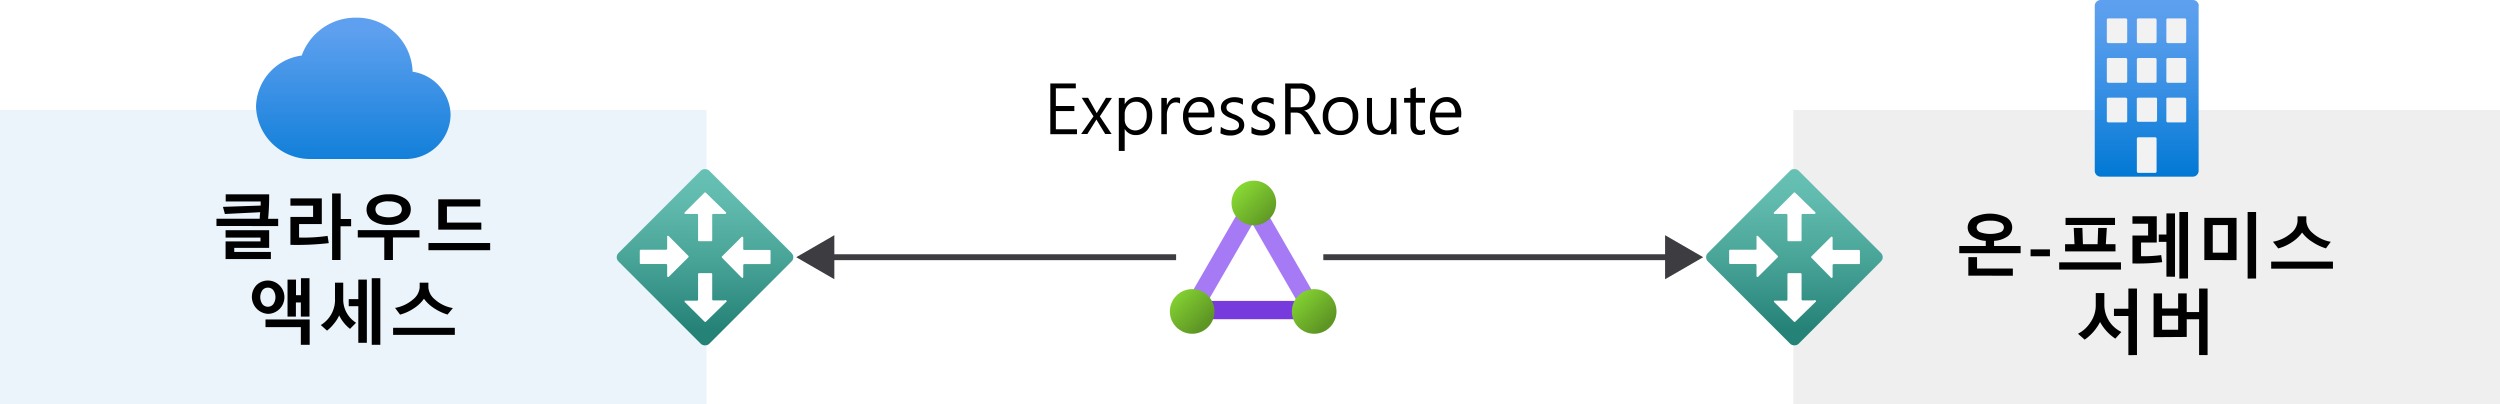 <svg id="Layer_1" data-name="Layer 1" xmlns="http://www.w3.org/2000/svg" xmlns:xlink="http://www.w3.org/1999/xlink" viewBox="0 0 424.56 68.68"><defs><style>.cls-1{fill:#fff;}.cls-2{fill:#0072c6;}.cls-2,.cls-3{opacity:0.08;isolation:isolate;}.cls-3,.cls-5{fill:#3c3c41;}.cls-4{fill:none;stroke:#3c3c41;stroke-miterlimit:10;}.cls-6{fill:url(#linear-gradient);}.cls-7{fill:url(#linear-gradient-2);}.cls-8{fill:url(#linear-gradient-3);}.cls-9{fill:#f2f2f2;}.cls-10{fill:url(#linear-gradient-4);}.cls-11{fill:#a67af4;}.cls-12{fill:#773adc;}.cls-13{fill:url(#linear-gradient-5);}.cls-14{fill:url(#linear-gradient-6);}.cls-15{fill:url(#linear-gradient-7);}</style><linearGradient id="linear-gradient" x1="60" y1="589.22" x2="60" y2="622.23" gradientTransform="translate(0 -590)" gradientUnits="userSpaceOnUse"><stop offset="0.18" stop-color="#5ea0ef"/><stop offset="1" stop-color="#0078d4"/></linearGradient><linearGradient id="linear-gradient-2" x1="118.87" y1="647.72" x2="118.87" y2="619.53" gradientTransform="translate(484.66 -490.04) rotate(45)" gradientUnits="userSpaceOnUse"><stop offset="0" stop-color="#258277"/><stop offset="0.42" stop-color="#49a498"/><stop offset="0.78" stop-color="#60baad"/><stop offset="1" stop-color="#68c2b5"/></linearGradient><linearGradient id="linear-gradient-3" x1="364.57" y1="590" x2="364.57" y2="620" gradientTransform="translate(0 -590)" gradientUnits="userSpaceOnUse"><stop offset="0" stop-color="#5ea0ef"/><stop offset="0.18" stop-color="#559cec"/><stop offset="0.47" stop-color="#3c91e5"/><stop offset="0.84" stop-color="#1380da"/><stop offset="1" stop-color="#0078d4"/></linearGradient><linearGradient id="linear-gradient-4" x1="303.11" y1="647.72" x2="303.11" y2="619.53" gradientTransform="translate(538.85 -620.86) rotate(45)" xlink:href="#linear-gradient-2"/><linearGradient id="linear-gradient-5" x1="207.79" y1="624.06" x2="213.15" y2="629.42" gradientTransform="translate(2.72 -592.01)" gradientUnits="userSpaceOnUse"><stop offset="0" stop-color="#86d633"/><stop offset="1" stop-color="#5e9624"/></linearGradient><linearGradient id="linear-gradient-6" x1="219.99" y1="639.69" x2="225.34" y2="645.06" gradientTransform="translate(0 -590)" xlink:href="#linear-gradient-5"/><linearGradient id="linear-gradient-7" x1="199.25" y1="639.68" x2="204.6" y2="645.03" gradientTransform="translate(0 -590)" xlink:href="#linear-gradient-5"/></defs><title>OJ104738167</title><g id="Shapes"><rect class="cls-1" width="424.56" height="68.68"/><rect class="cls-1" y="18.68" width="120" height="50"/><rect class="cls-2" y="18.68" width="120" height="50"/><rect class="cls-1" x="304.56" y="18.68" width="120" height="50"/><rect class="cls-3" x="304.56" y="18.68" width="120" height="50"/><line class="cls-4" x1="199.73" y1="43.68" x2="140.6" y2="43.68"/><polygon class="cls-5" points="141.69 39.94 135.22 43.68 141.69 47.42 141.69 39.94"/><line class="cls-4" x1="283.86" y1="43.68" x2="224.73" y2="43.68"/><polygon class="cls-5" points="282.77 39.94 289.24 43.68 282.77 47.42 282.77 39.94"/><path class="cls-6" d="M76.52,19.47a7.54,7.54,0,0,0-6.45-7.29A9.48,9.48,0,0,0,60.41,3a9.7,9.7,0,0,0-9.17,6.43,8.92,8.92,0,0,0-7.76,8.71A9.18,9.18,0,0,0,52.8,27H69.11A7.62,7.62,0,0,0,76.52,19.47Z"/><rect class="cls-7" x="108.83" y="32.78" width="21.8" height="21.8" rx="1.01" transform="translate(4.18 97.46) rotate(-45)"/><path class="cls-1" d="M116.3,36.05l3.32-3.32a.18.18,0,0,1,.25,0l3.41,3.32a.16.16,0,0,1,0,.22.17.17,0,0,1-.16.06h-2a.18.18,0,0,0-.17.18h0V40.8a.16.16,0,0,1-.16.16h-2.07a.16.16,0,0,1-.17-.14V36.51a.18.18,0,0,0-.16-.18h-2a.16.16,0,0,1-.16-.18h0Zm7,15.25-3.41,3.32a.18.18,0,0,1-.25,0L116.3,51.3a.18.18,0,0,1,0-.24.14.14,0,0,1,.09,0h2a.18.18,0,0,0,.16-.18V46.55a.17.17,0,0,1,.15-.16h2.09a.17.17,0,0,1,.16.15h0v4.29a.18.18,0,0,0,.17.18h1.95a.16.16,0,0,1,.24,0,.16.16,0,0,1,0,.29Zm-10-4.37V45a.2.2,0,0,0-.18-.17h-4.29a.18.18,0,0,1-.18-.16V42.58a.19.19,0,0,1,.18-.17h4.29a.18.18,0,0,0,.18-.16v-2a.17.17,0,0,1,.09-.21.16.16,0,0,1,.19.07l3.32,3.35a.17.17,0,0,1,0,.23h0L113.58,47a.16.16,0,0,1-.22,0,.18.18,0,0,1-.07-.08Zm12.92-6.64v2a.18.18,0,0,0,.18.16h4.29a.18.18,0,0,1,.17.17v2.07a.17.17,0,0,1-.17.16H126.4a.19.19,0,0,0-.18.17v2a.17.17,0,0,1-.13.18.14.14,0,0,1-.15-.06l-3.32-3.37a.16.16,0,0,1,0-.23h0l3.32-3.3a.15.15,0,0,1,.21,0h0a.12.12,0,0,1,0,0Z"/><path class="cls-8" d="M373.38,1V29a1,1,0,0,1-1,1H356.74a1,1,0,0,1-1-1V1a1,1,0,0,1,1-1h15.67a1,1,0,0,1,1,1Z"/><path id="a1bc77ea-5288-41a0-8f9a-2d282cf54a86" class="cls-9" d="M358.08,3.12H361a.25.25,0,0,1,.25.25V7.08a.26.26,0,0,1-.25.24h-2.95a.25.25,0,0,1-.26-.24h0V3.37a.25.25,0,0,1,.27-.25Zm5.05,0H366a.26.26,0,0,1,.24.25h0V7.08a.24.24,0,0,1-.24.24h-2.86a.26.26,0,0,1-.25-.24h0V3.37a.25.25,0,0,1,.25-.25Zm5.05,0H371a.27.27,0,0,1,.27.25V7.08a.26.26,0,0,1-.27.24h-2.85a.26.26,0,0,1-.25-.24h0V3.37a.25.25,0,0,1,.25-.25Zm-10.1,6.73H361a.26.26,0,0,1,.25.24V13.8a.26.26,0,0,1-.25.26h-2.95a.26.26,0,0,1-.26-.26h0V10.09a.24.24,0,0,1,.26-.24Zm5.05,0H366a.24.24,0,0,1,.24.24h0V13.8a.25.25,0,0,1-.24.26h-2.86a.26.26,0,0,1-.25-.26V10.09a.26.26,0,0,1,.25-.24Zm5.05,0H371a.26.26,0,0,1,.27.24V13.8a.26.26,0,0,1-.26.26h-2.86a.26.26,0,0,1-.25-.26V10.09a.26.26,0,0,1,.25-.24Zm-10.1,6.74H361a.25.25,0,0,1,.25.25h0v3.7a.25.25,0,0,1-.25.25h-2.95a.26.26,0,0,1-.26-.25V16.76a.25.25,0,0,1,.29-.17Zm5.05,0H366a.25.25,0,0,1,.32.13h0v3.71a.26.26,0,0,1-.24.25h-2.95a.25.25,0,0,1-.25-.25h0V16.76a.25.25,0,0,1,.25-.17Zm0,6.72H366a.26.26,0,0,1,.24.25h0v5.56a.24.24,0,0,1-.24.24h-2.86a.26.26,0,0,1-.25-.24V23.56a.26.26,0,0,1,.24-.25Zm5.05-6.72H371a.27.27,0,0,1,.27.25v3.7a.27.27,0,0,1-.27.25h-2.85a.25.25,0,0,1-.25-.25h0V16.76a.24.24,0,0,1,.28-.17Z"/><rect class="cls-10" x="293.83" y="32.78" width="21.8" height="21.8" rx="1.01" transform="translate(58.37 228.27) rotate(-45)"/><path class="cls-1" d="M301.3,36.05l3.32-3.32a.18.18,0,0,1,.25,0l3.41,3.32a.16.16,0,0,1,0,.22.17.17,0,0,1-.16.06h-2a.18.18,0,0,0-.17.18h0V40.8a.16.16,0,0,1-.16.16h-2.07a.16.16,0,0,1-.17-.14V36.51a.18.18,0,0,0-.16-.18h-2a.16.16,0,0,1-.16-.18h0Zm7,15.25-3.41,3.32a.18.18,0,0,1-.25,0L301.3,51.3a.18.18,0,0,1,0-.24.14.14,0,0,1,.09,0h2a.18.18,0,0,0,.16-.18V46.55a.17.17,0,0,1,.15-.16h2.09a.17.17,0,0,1,.16.15h0v4.29a.18.18,0,0,0,.17.18h1.95a.16.16,0,0,1,.24,0,.16.16,0,0,1,0,.29Zm-10-4.37V45a.2.2,0,0,0-.18-.17h-4.29a.18.18,0,0,1-.18-.16V42.58a.19.19,0,0,1,.18-.17h4.29a.18.18,0,0,0,.18-.16v-2a.17.17,0,0,1,.09-.21.16.16,0,0,1,.19.07l3.32,3.35a.17.17,0,0,1,0,.23h0L298.58,47a.16.16,0,0,1-.22,0,.18.18,0,0,1-.07-.08Zm12.92-6.64v2a.18.18,0,0,0,.18.16h4.29a.18.18,0,0,1,.17.17v2.07a.17.17,0,0,1-.17.16H311.4a.19.19,0,0,0-.18.17v2a.17.17,0,0,1-.13.18.14.14,0,0,1-.15-.06l-3.32-3.37a.16.16,0,0,1,0-.23h0l3.32-3.3a.15.15,0,0,1,.21,0h0l0,0Z"/><rect class="cls-11" x="200.22" y="42.07" width="14.93" height="3.11" transform="translate(66.06 201.67) rotate(-60)"/><rect class="cls-11" x="216.31" y="36.41" width="3.11" height="14.93" transform="translate(7.25 114.81) rotate(-30)"/><rect class="cls-12" x="205.18" y="51.1" width="14.93" height="3.11"/><circle class="cls-13" cx="212.93" cy="34.47" r="3.79"/><circle class="cls-14" cx="223.18" cy="52.89" r="3.79"/><circle class="cls-15" cx="202.46" cy="52.89" r="3.79"/></g><path d="M182.9,22.79h-4.53V14.17h4.33V15h-3.39V18h3.14v.86h-3.14v3.09h3.59Z"/><path d="M188.84,16.63l-2.06,3.13,2,3h-1.09l-1.22-2-.27-.46h0l-.28.46-1.26,2H183.6l2.1-3-2-3.15h1.09l1.46,2.6h0l.25-.41,1.32-2.19Z"/><path d="M191,21.89v3.74H190v-9H191v1.09h0a2.34,2.34,0,0,1,2.13-1.23,2.31,2.31,0,0,1,1.86.82,3.4,3.4,0,0,1,.68,2.22,3.75,3.75,0,0,1-.77,2.48,2.51,2.51,0,0,1-2.05.93A2.07,2.07,0,0,1,191,21.89Zm0-1.6a1.83,1.83,0,0,0,.51,1.31,1.79,1.79,0,0,0,2.71-.15,3.27,3.27,0,0,0,.52-1.95,2.52,2.52,0,0,0-.49-1.62,1.6,1.6,0,0,0-1.31-.6,1.79,1.79,0,0,0-1.39.6A2.15,2.15,0,0,0,191,19.4Z"/><path d="M200.39,17.59a1.19,1.19,0,0,0-.75-.2,1.26,1.26,0,0,0-1.06.61,2.87,2.87,0,0,0-.42,1.64v3.15h-.94V16.63h.94v1.28h0a2.21,2.21,0,0,1,.64-1,1.47,1.47,0,0,1,1-.36,1.7,1.7,0,0,1,.61.08Z"/><path d="M206.21,19.94h-4.37a2.36,2.36,0,0,0,.57,1.63,1.92,1.92,0,0,0,1.46.57,3,3,0,0,0,1.92-.7v.89a3.48,3.48,0,0,1-2.14.61,2.53,2.53,0,0,1-2-.86,3.47,3.47,0,0,1-.74-2.35,3.36,3.36,0,0,1,.81-2.32,2.58,2.58,0,0,1,2-.92,2.3,2.3,0,0,1,1.86.78,3.27,3.27,0,0,1,.66,2.17Zm-1-.82a2,2,0,0,0-.42-1.35,1.43,1.43,0,0,0-1.15-.48,1.67,1.67,0,0,0-1.2.5,2.31,2.31,0,0,0-.63,1.33Z"/><path d="M207.33,21.54a3,3,0,0,0,1.78.59c.87,0,1.31-.29,1.31-.88a.82.82,0,0,0-.29-.63,3.93,3.93,0,0,0-1.13-.57,3.33,3.33,0,0,1-1.31-.78,1.49,1.49,0,0,1-.35-1A1.53,1.53,0,0,1,208,17a2.83,2.83,0,0,1,1.66-.49,3.43,3.43,0,0,1,1.42.28v1a2.88,2.88,0,0,0-1.57-.44,1.44,1.44,0,0,0-.9.25.77.77,0,0,0-.33.64.83.83,0,0,0,.25.63,4,4,0,0,0,1,.53,3.67,3.67,0,0,1,1.44.84,1.53,1.53,0,0,1,.33,1,1.51,1.51,0,0,1-.67,1.3,2.92,2.92,0,0,1-1.73.48,3.34,3.34,0,0,1-1.64-.38Z"/><path d="M212.53,21.54a3,3,0,0,0,1.77.59c.88,0,1.32-.29,1.32-.88a.82.82,0,0,0-.29-.63,3.93,3.93,0,0,0-1.13-.57,3.46,3.46,0,0,1-1.32-.78,1.49,1.49,0,0,1-.34-1,1.53,1.53,0,0,1,.68-1.28,2.81,2.81,0,0,1,1.66-.49,3.43,3.43,0,0,1,1.42.28v1a2.88,2.88,0,0,0-1.57-.44,1.44,1.44,0,0,0-.9.25.77.77,0,0,0-.33.64.82.82,0,0,0,.24.63,4.33,4.33,0,0,0,1.06.53,3.67,3.67,0,0,1,1.44.84,1.53,1.53,0,0,1,.33,1,1.49,1.49,0,0,1-.68,1.3,2.9,2.9,0,0,1-1.73.48,3.33,3.33,0,0,1-1.63-.38Z"/><path d="M224.35,22.79h-1.13l-1.45-2.43a3.52,3.52,0,0,0-.83-1,1.62,1.62,0,0,0-.89-.24h-.86v3.69h-.94V14.17h2.54a2.73,2.73,0,0,1,1.88.61,2.12,2.12,0,0,1,.71,1.68,2.27,2.27,0,0,1-1.92,2.32v0a1.68,1.68,0,0,1,.61.41,8.38,8.38,0,0,1,.67,1Zm-5.16-7.74v3.17h1.41a1.81,1.81,0,0,0,1.29-.47,1.58,1.58,0,0,0,.49-1.21,1.36,1.36,0,0,0-.46-1.1,1.92,1.92,0,0,0-1.3-.39Z"/><path d="M224.64,19.79a3.38,3.38,0,0,1,.84-2.42,3,3,0,0,1,2.28-.88,2.71,2.71,0,0,1,2.12.85,3.34,3.34,0,0,1,.78,2.36,3.28,3.28,0,0,1-.84,2.35,2.9,2.9,0,0,1-2.21.89,2.8,2.8,0,0,1-2.15-.87A3.17,3.17,0,0,1,224.64,19.79Zm.94,0a2.49,2.49,0,0,0,.58,1.74,1.9,1.9,0,0,0,1.52.66,1.84,1.84,0,0,0,1.5-.63,2.73,2.73,0,0,0,.53-1.79,2.79,2.79,0,0,0-.53-1.81,1.82,1.82,0,0,0-1.5-.64,1.92,1.92,0,0,0-1.53.66A2.67,2.67,0,0,0,225.58,19.75Z"/><path d="M237.17,22.79h-.93v-1h0a2,2,0,0,1-1.9,1.12c-1.47,0-2.2-.88-2.2-2.63V16.63H233v3.53c0,1.32.5,2,1.51,2a1.54,1.54,0,0,0,1.21-.55,2.09,2.09,0,0,0,.48-1.42V16.63h.93Z"/><path d="M242,22.73a1.81,1.81,0,0,1-.89.19c-1.06,0-1.59-.59-1.59-1.78V17.43h-1.07v-.8h1.07V15.12l.93-.3v1.81H242v.8h-1.55V21a1.5,1.5,0,0,0,.21.91.89.89,0,0,0,.71.25,1,1,0,0,0,.63-.2Z"/><path d="M248.13,19.94h-4.36a2.36,2.36,0,0,0,.57,1.63,1.9,1.9,0,0,0,1.45.57,2.94,2.94,0,0,0,1.92-.7v.89a3.47,3.47,0,0,1-2.13.61,2.55,2.55,0,0,1-2-.86,3.47,3.47,0,0,1-.74-2.35,3.36,3.36,0,0,1,.81-2.32,2.58,2.58,0,0,1,2-.92,2.3,2.3,0,0,1,1.85.78,3.27,3.27,0,0,1,.66,2.17Zm-1-.82a2.07,2.07,0,0,0-.41-1.35,1.44,1.44,0,0,0-1.15-.48,1.68,1.68,0,0,0-1.21.5,2.3,2.3,0,0,0-.62,1.33Z"/><path d="M36.76,38.38V37.15h7.35c0-.19,0-.55.08-1.11l-6,.3-.33-1.21,6.41-.22v-.7H38.33V33h7.38a39.34,39.34,0,0,1-.18,4.16h1.71v1.23ZM38.31,44V41h5.93v-.65H38.31V39.09h7.4v3H39.78v.7H46V44Z"/><path d="M55.83,41.29a47.14,47.14,0,0,1-6.51.29V36.84h3.85V34.93H49.32V33.69h5.33v4.36H50.79v2.29a28,28,0,0,0,4.84-.28Zm2-2.86v5.72H56.4V32.85h1.46v4.34h1.77v1.24Z"/><path d="M66.73,40.33v3.82H65.26V40.33h-4.5V39.08H71.24v1.25ZM66,38.19a4.65,4.65,0,0,1-2.75-.72,2.19,2.19,0,0,1-1-1.89,2.16,2.16,0,0,1,1-1.85A4.81,4.81,0,0,1,66,33a4.74,4.74,0,0,1,2.76.7,2.13,2.13,0,0,1,1,1.85,2.23,2.23,0,0,1-1,1.89A4.63,4.63,0,0,1,66,38.19Zm0-4a3.18,3.18,0,0,0-1.68.36,1.17,1.17,0,0,0,0,2,4.05,4.05,0,0,0,3.34,0,1.12,1.12,0,0,0,.58-1,1.14,1.14,0,0,0-.58-1A3.15,3.15,0,0,0,66,34.21Z"/><path d="M72.76,42.49V41.27H83.24v1.22ZM74.43,39V33.85h7.14v1.22H75.9V37.8h5.84V39Z"/><path d="M45.49,53.3a2.9,2.9,0,0,1-1.91-4.9,2.78,2.78,0,0,1,3.82,0,2.83,2.83,0,0,1-1.91,4.9Zm0-4.45a1.19,1.19,0,0,0-.92.42,2.11,2.11,0,0,0,0,2.39,1.17,1.17,0,0,0,.92.43,1.16,1.16,0,0,0,.91-.42,2.1,2.1,0,0,0,0-2.41A1.15,1.15,0,0,0,45.49,48.85Zm5.6,9.7v-3h-6V54.25h7.5v4.3Zm0-4.78v-2.4h-.84v2.4H48.83V47.48h1.44v2.65h.84V47.25h1.45v6.52Z"/><path d="M59.44,55.85a6.65,6.65,0,0,1-1.84-2.28,5.93,5.93,0,0,1-.89,1.4,6.86,6.86,0,0,1-1.17,1.18l-1.06-.95a5,5,0,0,0,2.41-4.56V48h1.4v2.65a4.67,4.67,0,0,0,2.18,4.16Zm1.41,2.37V52H59.22V50.8h1.63V47.48H62.3V58.22Zm2.28.33V47.25h1.46v11.3Z"/><path d="M66.76,56.87v-1.2H77.24v1.2ZM76,53.42a8.71,8.71,0,0,1-2.33-1.11A6.2,6.2,0,0,1,72,50.73a6,6,0,0,1-1.7,1.62,7.74,7.74,0,0,1-2.36,1.08l-.85-1.14a6.29,6.29,0,0,0,3.09-1.47,2.88,2.88,0,0,0,1.09-2V48h1.48v.84a2.89,2.89,0,0,0,1.09,2,6.1,6.1,0,0,0,3.07,1.48Z"/><path d="M332.73,43V41.78h4.5V40.9a4.32,4.32,0,0,1-2.27-.75,1.84,1.84,0,0,1-.8-1.52,2,2,0,0,1,1-1.7,6.27,6.27,0,0,1,5.56,0,1.94,1.94,0,0,1,1,1.7,1.86,1.86,0,0,1-.79,1.52,4.4,4.4,0,0,1-2.29.75v.88h4.51V43Zm1.54,3.81V43.67h1.48V45.6h6.08v1.23ZM338,37.48a3.72,3.72,0,0,0-1.72.31.94.94,0,0,0-.6.84.91.91,0,0,0,.6.81,5.25,5.25,0,0,0,3.44,0,.91.91,0,0,0,.59-.81.93.93,0,0,0-.59-.84A3.75,3.75,0,0,0,338,37.48Z"/><path d="M348.13,43.52h-3.29V42.35h3.29Z"/><path d="M349.7,45.78V44.55h10.49v1.23Zm1-3.09V41.47h1.6l-.13-2.76h1.47l.09,2.76h2.49l.1-2.76h1.47l-.17,2.76h1.64v1.22Zm.08-4.48V37h8.4v1.21Z"/><path d="M367.19,44.52a36.32,36.32,0,0,1-5.05.22V40h2.66V38h-2.66V36.73h4.13v4.46H363.6v2.32a22.16,22.16,0,0,0,3.42-.19Zm.72,2.46V41.07h-1.3V39.83h1.3V36.24h1.46V47Zm2.2.33V36h1.47v11.3Z"/><path d="M374.35,44.16V37h5.47v7.18Zm4-5.94h-2.57v4.69h2.57Zm3.35,9.09V36h1.44v11.3Z"/><path d="M385.7,45.63v-1.2h10.49v1.2ZM395,42.18a8.71,8.71,0,0,1-2.33-1.11,6.2,6.2,0,0,1-1.72-1.58,6,6,0,0,1-1.7,1.62,7.8,7.8,0,0,1-2.35,1.08L386,41.05a6.33,6.33,0,0,0,3.1-1.47,2.9,2.9,0,0,0,1.08-2v-.84h1.49v.84a2.92,2.92,0,0,0,1.08,2,6.1,6.1,0,0,0,3.07,1.48Z"/><path d="M359.23,57.51a8,8,0,0,1-2.59-2.83,8.18,8.18,0,0,1-2.61,3l-1.14-1a5.55,5.55,0,0,0,2.16-2,5,5,0,0,0,.86-2.74V49.77h1.46v2.16a5.1,5.1,0,0,0,2.89,4.44Zm2.22,2.8V53.67H359V52.43h2.45V49h1.46v11.3Z"/><path d="M365.73,57.26V49.83h1.44v2.55h2.73V49.83h1.46V53h2.1V49h1.44v11.3h-1.44V54.22h-2.1v3Zm4.17-3.64h-2.73V56h2.73Z"/></svg>